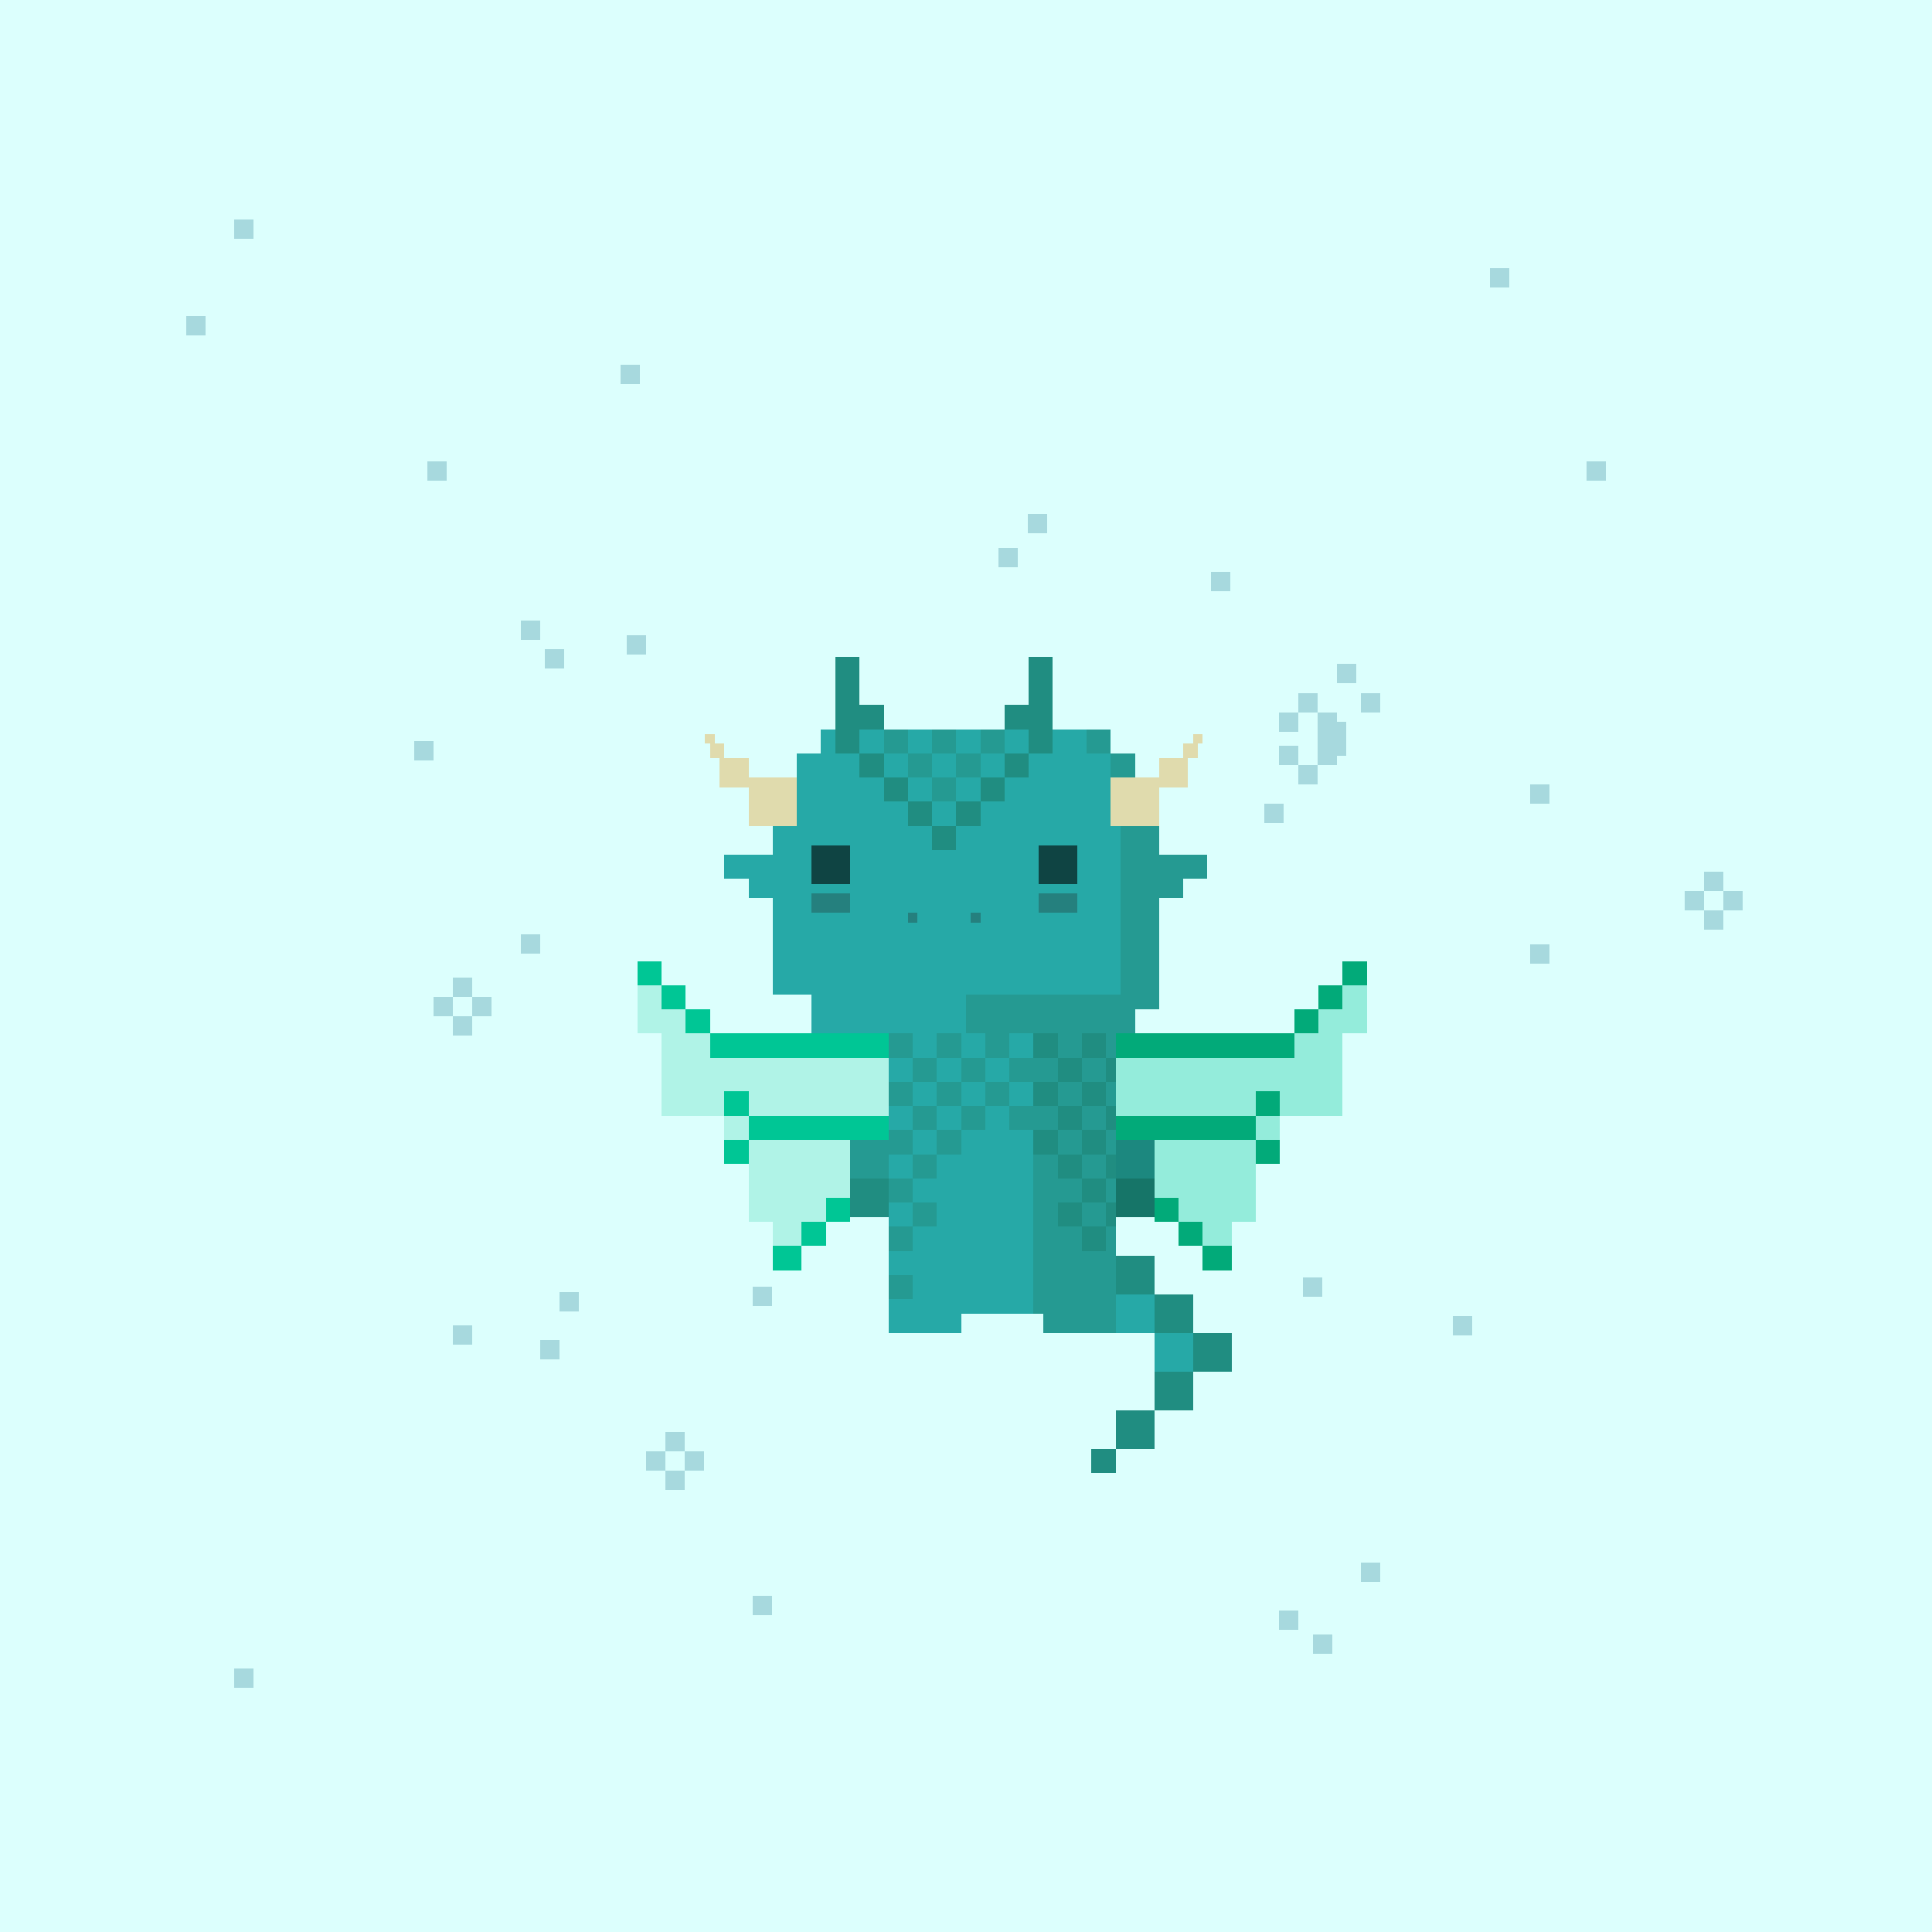 <svg xmlns="http://www.w3.org/2000/svg" viewBox="0 0 400 400">
  <defs>
    <style>.Body__cls-1{fill:#dcfffd}.Body__cls-2{fill:#26a9a7}.Body__cls-3{fill:#259a92}.Body__cls-4{opacity:0.6}.Body__cls-5{fill:#231f20;opacity:0.3}.Body__cls-6{fill:#1c887f}.Body__cls-7{fill:#208d81}.Body__cls-8{fill:#167568}</style>
  </defs>
  <g id="Body__Emerald_Dragon" data-name="Emerald Dragon" shape-rendering="crispEdges">
    <path class="Body__cls-1" d="M-4-5H406V405H-4z"/>
    <path class="Body__cls-2" d="M240 206 240 161 235 161 235 156 230 156 230 151 170 151 170 156 165 156 165 161 160 161 160 177 155 177 150 177 150 182 155 182 155 186 160 186 160 206 168 206 168 214 184 214 184 262 184 272 184 276 199 276 199 272 214 272 214 214 200 214 200 206 240 206z"/>
    <path class="Body__cls-3" d="M245 177 240 177 240 161 235 161 235 156 230 156 230 161 232 161 232 206 200 206 200 214 214 214 214 272 216 272 216 276 231 276 231 272 231 262 231 214 235 214 235 209 240 209 240 206 240 186 245 186 245 182 250 182 250 177 245 177zM225 151H230V156H225z"/>
    <path id="Body__Left_Eye" data-name="Left Eye" class="Body__cls-4" d="M168 175H176V183H168z"/>
    <path id="Body__Right_Eye" data-name="Right Eye" class="Body__cls-4" d="M215 175H223V183H215z"/>
    <path id="Body__Mouth" class="Body__cls-5" d="M188 189H190V191H188z"/>
    <path id="Body__Mouth-2" data-name="Mouth" class="Body__cls-5" d="M201 189H203V191H201z"/>
    <path id="Body__Left_Cheek" data-name="Left Cheek" class="Body__cls-5" d="M168 185H176V189H168z"/>
    <path id="Body__Right_Cheek" data-name="Right Cheek" class="Body__cls-5" d="M215 185H223V189H215z"/>
    <path id="Body__Left_Arm" data-name="Left Arm" class="Body__cls-3" d="M176 236H184V252H176z"/>
    <path id="Body__Right_Arm" data-name="Right Arm" class="Body__cls-6" d="M231 236H239V252H231z"/>
    <path id="Body__Left_Shoe" data-name="Left Shoe" class="Body__cls-7" d="M176 244H184V252H176z"/>
    <path id="Body__Left_Hand" data-name="Left Hand" class="Body__cls-8" d="M231 244H239V252H231z"/>
    <path class="Body__cls-7" d="M193 171H198V176H193z"/>
    <path class="Body__cls-3" d="M193 161H198V166H193z"/>
    <path class="Body__cls-7" d="M188 166H193V171H188zM183 161H188V166H183zM198 166H203V171H198zM203 161H208V166H203z"/>
    <path class="Body__cls-3" d="M193 151H198V156H193zM183 151H188V156H183zM203 151H208V156H203z"/>
    <path class="Body__cls-7" d="M213 136 213 141 213 146 208 146 208 151 213 151 213 156 218 156 218 151 218 146 218 141 218 136 213 136zM178 156H183V161H178zM178 146 178 141 178 136 173 136 173 141 173 146 173 151 173 156 178 156 178 151 183 151 183 146 178 146z"/>
    <path class="Body__cls-3" d="M188 156H193V161H188zM198 156H203V161H198z"/>
    <path class="Body__cls-7" d="M208 156H213V161H208z"/>
    <path class="Body__cls-3" d="M194 234H199V239H194zM194 224H199V229H194zM189 229H194V234H189zM184 224H189V229H184zM199 229H204V234H199zM209 229H214V234H209zM204 224H209V229H204zM194 214H199V219H194zM184 214H189V219H184zM204 214H209V219H204z"/>
    <path class="Body__cls-7" d="M214 214H219V219H214z"/>
    <path class="Body__cls-3" d="M189 219H194V224H189zM199 219H204V224H199zM209 219H214V224H209zM184 264H189V269H184zM184 254H189V259H184zM189 249H194V254H189zM184 244H189V249H184zM184 234H189V239H184z"/>
    <path class="Body__cls-7" d="M219 229H224V234H219zM219 219H224V224H219zM219 249H224V254H219zM219 239H224V244H219zM229 229H231V234H229zM229 219H231V224H229zM229 249H231V254H229zM229 239H231V244H229z"/>
    <path class="Body__cls-3" d="M189 239H194V244H189z"/>
    <path class="Body__cls-7" d="M214 234H219V239H214zM214 224H219V229H214zM214 214H219V219H214zM224 224H229V229H224zM224 214H229V219H224zM224 244H229V249H224zM224 254H229V259H224zM224 234H229V239H224zM231 260H239V268H231z"/>
    <path class="Body__cls-2" d="M231 268H239V276H231zM239 276H247V284H239z"/>
    <path class="Body__cls-7" d="M239 268H247V276H239zM247 276H255V284H247zM239 284H247V292H239zM231 292H239V300H231z"/>
    <path class="Body__cls-7" transform="translate(457 605) rotate(180)" d="M226 300H231V305H226z"/>
  </g>
  <defs>
    <style>.Wings__cls-1,.Wings__cls-2,.Wings__cls-4{fill:#00c695}.Wings__cls-2{opacity:0.2}.Wings__cls-3{fill:#02aa79}.Wings__cls-4{opacity:0.33}</style>
  </defs>
  <g id="Wings__Jade_Wings" data-name="Jade Wings" shape-rendering="crispEdges">
    <path class="Wings__cls-1" d="M147 214H184V219H147zM155 231H184V236H155zM171 248H176V253H171zM150 236H155V241H150zM166 253H171V258H166zM160 258H166V263H160zM142 209H147V214H142zM137 204H142V209H137zM132 199H137V204H132z"/>
    <path class="Wings__cls-2" d="M155 236 155 248 155 248 155 253 160 253 160 258 166 258 166 253 171 253 171 248 176 248 176 236 155 236zM147 219 147 214 142 214 142 209 137 209 137 204 132 204 132 209 132 214 137 214 137 219 137 219 137 231 184 231 184 219 147 219z"/>
    <path class="Wings__cls-1" d="M150 226H155V231H150z"/>
    <path class="Wings__cls-2" d="M150 231H155V236H150z"/>
    <path class="Wings__cls-3" d="M231 214H268V219H231zM231 231H260V236H231zM239 248H244V253H239zM260 236H265V241H260zM244 253H249V258H244zM249 258H255V263H249zM268 209H273V214H268zM273 204H278V209H273zM278 199H283V204H278z"/>
    <path class="Wings__cls-4" d="M260.01 248 260 248 260 236 239 236 239 248 244.01 248 244.01 253 249 253 249 258 255 258 255 253 260.01 253 260.01 248zM278 204 278 209 273 209 273 214 268 214 268 219 231 219 231 231 278 231 278 219 278 219 278 214 283 214 283 209 283 204 278 204z"/>
    <path class="Wings__cls-3" d="M260 226H265V231H260z"/>
    <path class="Wings__cls-4" d="M260 231H265V236H260z"/>
  </g>
  <defs>
    <style>.Horns__cls-1{fill:#e0dbad}</style>
  </defs>
  <g id="Horns__Side_Horns" data-name="Side Horns" shape-rendering="crispEdges">
    <path class="Horns__cls-1" d="M155 157 150 157 150 154 148 154 148 152 146 152 146 154 147 154 147 157 149 157 149 163 155 163 155 171 165 171 165 161 155 161 155 157zM247 152 247 154 245 154 245 157 240 157 240 161 230 161 230 171 240 171 240 163 246 163 246 157 248 157 248 154 249 154 249 152 247 152z"/>
  </g>
  <defs>
    <style>.Clouds__cls-1,.Clouds__cls-3{opacity:0.3}.Clouds__cls-2,.Clouds__cls-3{fill:#2c8093}</style>
  </defs>
  <g id="Clouds__Starry_Night" data-name="Starry Night" shape-rendering="crispEdges">
    <g class="Clouds__cls-1">
      <path class="Clouds__cls-2" d="M264.77 147.45H268.77V151.45H264.77zM276.77 137.45H280.77V141.45H276.77zM281.77 143.45H285.77V147.45H281.77zM107.77 128.45H111.77V132.45H107.77zM112.77 134.45H116.77V138.45H112.77zM261.77 166.45H265.77V170.45H261.77zM206.77 113.45H210.77V117.45H206.77zM212.77 106.45H216.77V110.45H212.77zM264.77 333.45H268.77V337.45H264.77zM271.77 338.45H275.77V342.45H271.77zM129.77 131.45H133.77V135.45H129.77zM85.77 153.45H89.77V157.45H85.77zM250.77 118.45H254.77V122.45H250.77zM316.77 195.45H320.77V199.45H316.77zM281.77 323.45H285.77V327.45H281.77zM316.77 162.45H320.77V166.45H316.77zM107.77 193.45H111.77V197.45H107.77zM111.77 277.45H115.77V281.45H111.77zM155.77 266.45H159.77V270.45H155.77zM155.77 330.45H159.77V334.45H155.77zM300.77 272.45H304.77V276.45H300.77zM269.77 264.45H273.77V268.45H269.77zM137.77 296.45H141.77V300.45H137.77zM133.77 300.45H137.77V304.45H133.77zM137.77 304.45H141.77V308.45H137.77zM141.77 300.45H145.77V304.45H141.77zM352.77 180.45H356.77V184.45H352.77zM348.77 184.45H352.77V188.45H348.77zM352.77 188.45H356.77V192.45H352.77zM356.77 184.45H360.77V188.45H356.77zM93.77 202.45H97.77V206.45H93.77zM89.77 206.45H93.77V210.45H89.77zM93.77 210.45H97.77V214.45H93.77zM97.77 206.45H101.77V210.45H97.77zM93.77 274.45H97.77V278.45H93.77zM115.77 267.45H119.77V271.45H115.77zM276.77 147.45 272.8 147.45 272.8 143.46 268.77 143.46 268.77 147.45 272.77 147.45 272.77 158.45 276.77 158.45 276.77 156.45 278.77 156.45 278.77 149.45 276.77 149.45 276.77 147.45zM268.77 158.45H272.77V162.45H268.77zM264.77 154.45H268.77V158.45H264.77z"/>
    </g>
    <path class="Clouds__cls-3" d="M328.55 95.51H332.55V99.51H328.55zM308.55 55.51H312.55V59.51H308.55zM128.55 75.51H132.55V79.51H128.55zM48.55 45.51H52.55V49.51H48.55zM38.55 65.51H42.55V69.51H38.55zM88.55 95.51H92.55V99.51H88.55zM48.55 345.51H52.55V349.51H48.55z"/>
  </g>
</svg>